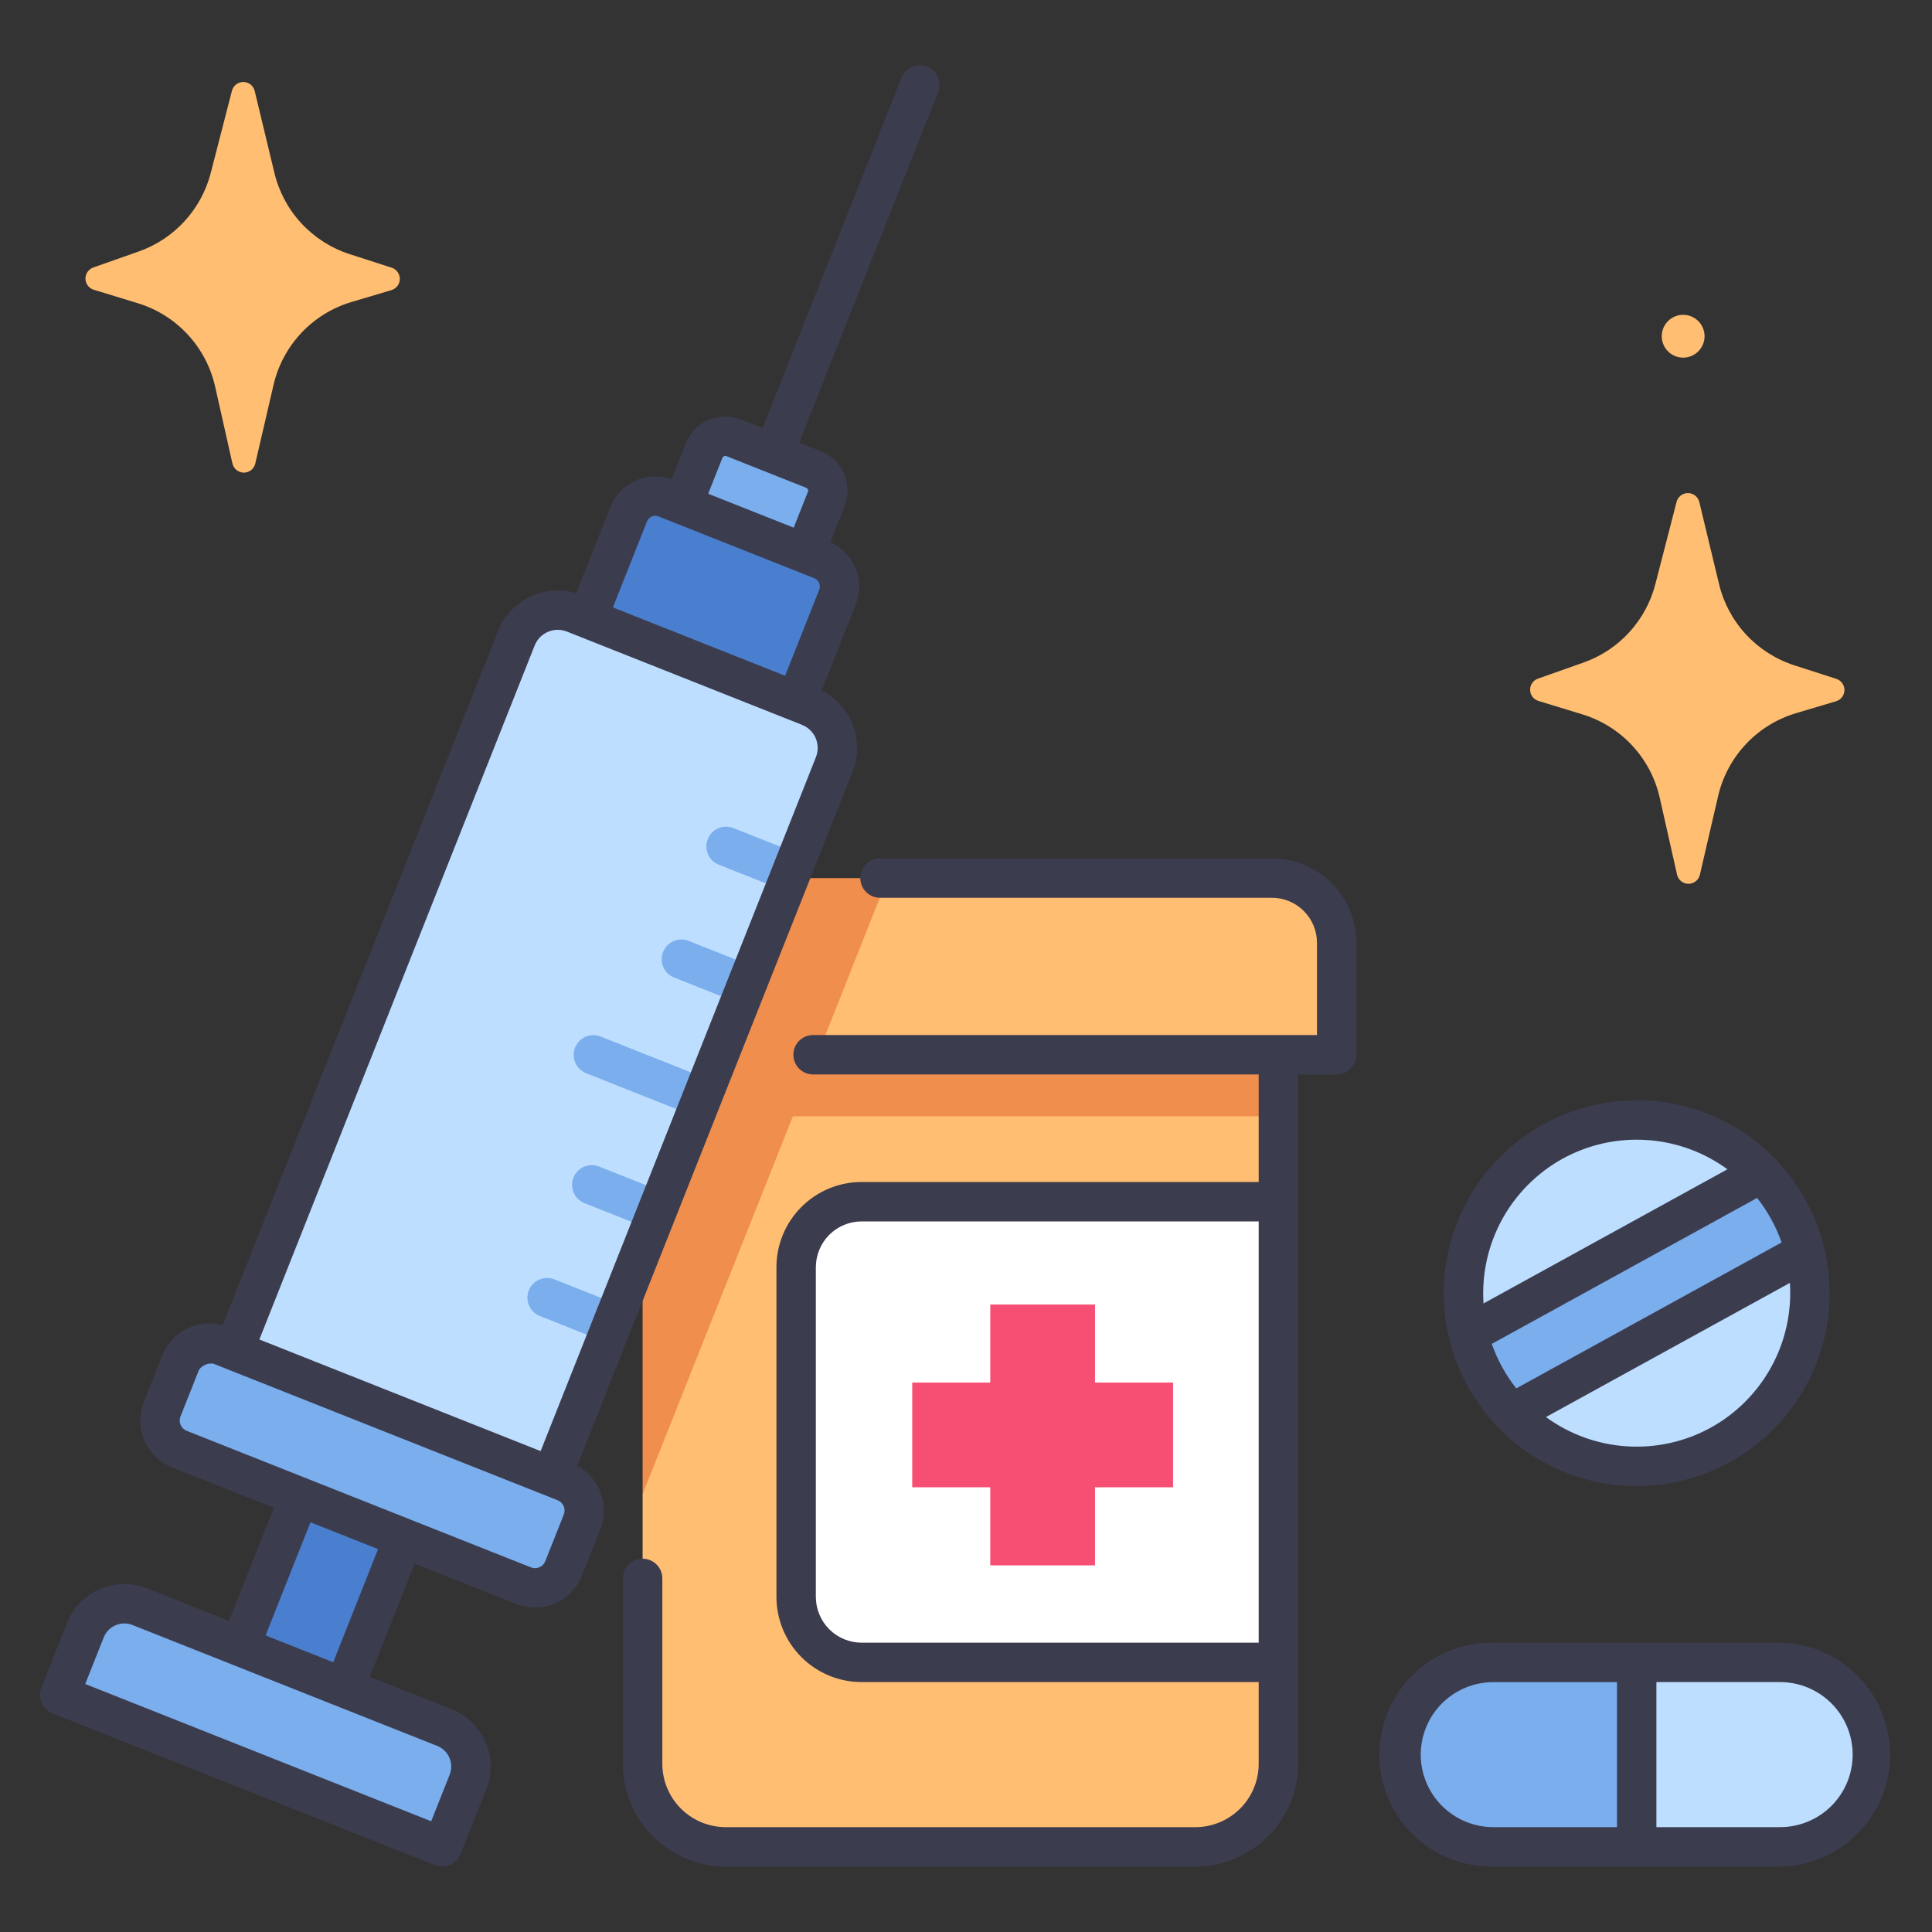 <svg width="60" height="60" viewBox="0 0 60 60" fill="none" xmlns="http://www.w3.org/2000/svg">
<rect x="0" y="0" width="60" height="60" fill="#333333" stroke="none"/>
<path d="M22.537 57.357H37.123C37.461 57.357 37.797 57.291 38.11 57.161C38.423 57.031 38.707 56.841 38.947 56.602C39.186 56.362 39.376 56.078 39.506 55.765C39.636 55.452 39.702 55.117 39.702 54.778V51.629C39.076 46.821 39.12 42.567 39.702 37.497V34.667L23.742 32.146L19.957 46.401V54.778C19.957 55.462 20.229 56.118 20.713 56.602C21.196 57.085 21.852 57.357 22.537 57.357ZM51.409 18.139L52.067 15.587C52.088 15.508 52.134 15.438 52.198 15.389C52.263 15.339 52.342 15.313 52.423 15.313C52.505 15.314 52.583 15.342 52.647 15.393C52.711 15.443 52.755 15.514 52.774 15.593L53.386 18.137C53.526 18.723 53.815 19.263 54.225 19.705C54.634 20.147 55.151 20.476 55.724 20.662L57.029 21.083C57.103 21.107 57.167 21.153 57.212 21.217C57.258 21.28 57.282 21.356 57.281 21.433C57.28 21.511 57.254 21.587 57.207 21.649C57.16 21.711 57.095 21.756 57.02 21.778L55.782 22.147C55.186 22.324 54.648 22.655 54.222 23.108C53.797 23.561 53.498 24.118 53.358 24.723L52.792 27.165C52.774 27.245 52.728 27.317 52.664 27.368C52.599 27.419 52.519 27.447 52.436 27.447C52.354 27.447 52.274 27.418 52.209 27.367C52.145 27.315 52.1 27.243 52.082 27.162L51.544 24.774C51.408 24.169 51.114 23.611 50.692 23.156C50.27 22.701 49.735 22.366 49.141 22.185L47.777 21.768C47.703 21.745 47.639 21.701 47.592 21.639C47.546 21.578 47.52 21.504 47.519 21.427C47.517 21.351 47.539 21.275 47.583 21.212C47.627 21.149 47.689 21.101 47.762 21.076L49.175 20.577C49.719 20.385 50.207 20.062 50.597 19.637C50.986 19.212 51.266 18.697 51.409 18.139Z" fill="#FFBE71"/>
<path d="M39.703 37.497H26.759C26.22 37.497 25.703 37.711 25.322 38.092C24.941 38.474 24.727 38.99 24.727 39.529V49.596C24.727 50.136 24.941 50.653 25.322 51.034C25.703 51.415 26.22 51.629 26.759 51.629H39.703V37.497Z" fill="white"/>
<path d="M36.431 42.937H34.007V40.513H30.754V42.937H28.33V46.189H30.754V48.614H34.007V46.189H36.431V42.937Z" fill="#F74F73"/>
<path d="M50.83 51.629H55.284C55.66 51.629 56.033 51.703 56.38 51.847C56.728 51.991 57.044 52.202 57.31 52.468C57.576 52.734 57.787 53.05 57.931 53.397C58.074 53.745 58.148 54.117 58.148 54.493C58.148 55.253 57.847 55.981 57.309 56.519C56.772 57.056 56.044 57.357 55.284 57.357H50.83C50.408 55.268 50.307 53.316 50.83 51.629Z" fill="#BDDEFF"/>
<path d="M46.376 51.629H50.83V57.357H46.376C45.616 57.357 44.888 57.055 44.351 56.518C43.814 55.981 43.512 55.253 43.512 54.493C43.512 54.117 43.586 53.745 43.73 53.397C43.873 53.05 44.084 52.734 44.35 52.468C44.616 52.202 44.932 51.991 45.279 51.847C45.627 51.703 45.999 51.629 46.376 51.629Z" fill="#7AAEED"/>
<path d="M53.422 44.876C52.386 45.446 51.19 45.659 50.021 45.481C48.851 45.304 47.773 44.746 46.952 43.894L45.602 41.439C45.322 40.29 45.429 39.081 45.906 37.999C46.382 36.916 47.202 36.021 48.237 35.452C49.274 34.882 50.468 34.669 51.638 34.846C52.806 35.023 53.885 35.58 54.706 36.431L56.056 38.887C56.336 40.036 56.23 41.245 55.754 42.328C55.278 43.41 54.458 44.306 53.422 44.876Z" fill="#BDDEFF"/>
<path d="M45.603 41.439C45.829 42.362 46.295 43.209 46.954 43.894L56.057 38.887C55.831 37.964 55.365 37.117 54.707 36.432L45.603 41.439Z" fill="#7AAEED"/>
<path d="M52.272 11.107C52.639 11.107 52.937 10.809 52.937 10.442C52.937 10.075 52.639 9.777 52.272 9.777C51.905 9.777 51.607 10.075 51.607 10.442C51.607 10.809 51.905 11.107 52.272 11.107Z" fill="#FFBE71"/>
<path d="M19.957 30.146H39.702V34.667H19.957V30.146Z" fill="#EF8E4D"/>
<path d="M25.383 32.758H41.512V29.28C41.512 28.747 41.3 28.236 40.923 27.859C40.547 27.482 40.035 27.271 39.502 27.27H27.565C26.479 29.144 25.652 30.985 25.383 32.758Z" fill="#FFBE71"/>
<path d="M20.158 27.27C19.625 27.271 19.114 27.482 18.737 27.859C18.36 28.236 18.148 28.747 18.148 29.28V32.758H25.384L27.566 27.27H20.158Z" fill="#EF8E4D"/>
<path d="M26.422 30.146H19.957V46.401L26.422 30.146Z" fill="#EF8E4D"/>
<path d="M6.545 5.371L7.203 2.819C7.224 2.74 7.27 2.671 7.334 2.621C7.399 2.572 7.478 2.545 7.559 2.546C7.64 2.547 7.719 2.574 7.783 2.625C7.846 2.676 7.891 2.746 7.91 2.825L8.522 5.369C8.662 5.955 8.951 6.495 9.361 6.937C9.77 7.379 10.287 7.708 10.86 7.893L12.164 8.314C12.238 8.338 12.303 8.385 12.348 8.448C12.393 8.511 12.418 8.587 12.417 8.665C12.416 8.743 12.39 8.818 12.343 8.88C12.296 8.942 12.231 8.988 12.156 9.01L10.918 9.378C10.322 9.555 9.784 9.886 9.359 10.339C8.933 10.792 8.635 11.349 8.495 11.954L7.928 14.396C7.91 14.476 7.864 14.548 7.8 14.599C7.735 14.65 7.655 14.678 7.573 14.678C7.49 14.678 7.41 14.649 7.346 14.598C7.281 14.546 7.237 14.474 7.218 14.394L6.681 12.006C6.544 11.4 6.25 10.842 5.828 10.387C5.406 9.932 4.871 9.597 4.278 9.416L2.912 8.999C2.839 8.977 2.774 8.932 2.728 8.871C2.682 8.81 2.656 8.735 2.654 8.659C2.653 8.582 2.675 8.507 2.719 8.444C2.763 8.381 2.825 8.333 2.897 8.307L4.311 7.809C4.855 7.617 5.343 7.294 5.732 6.869C6.122 6.444 6.401 5.929 6.545 5.371Z" fill="#FFBE71"/>
<path d="M22.791 13.61L25.273 14.595C25.359 14.629 25.438 14.68 25.504 14.745C25.571 14.809 25.624 14.886 25.661 14.972C25.698 15.057 25.717 15.148 25.719 15.241C25.72 15.334 25.703 15.426 25.669 15.512L24.838 17.606L21.043 16.1L21.874 14.006C21.908 13.92 21.959 13.841 22.024 13.775C22.088 13.708 22.165 13.655 22.25 13.618C22.336 13.582 22.427 13.562 22.52 13.561C22.613 13.559 22.705 13.576 22.791 13.61Z" fill="#7AAEED"/>
<path d="M20.981 15.602L25.225 17.285C25.522 17.404 25.761 17.635 25.888 17.929C26.015 18.223 26.02 18.556 25.902 18.854L24.481 22.434L17.992 19.859L19.412 16.279C19.471 16.132 19.558 15.997 19.668 15.883C19.779 15.77 19.911 15.679 20.056 15.616C20.202 15.553 20.359 15.519 20.517 15.517C20.676 15.514 20.833 15.543 20.981 15.602Z" fill="white"/>
<path d="M20.684 15.483L25.522 17.403C25.741 17.49 25.916 17.66 26.009 17.877C26.103 18.093 26.107 18.337 26.02 18.556L24.481 22.433L17.992 19.859L19.53 15.982C19.573 15.874 19.637 15.775 19.718 15.691C19.8 15.607 19.897 15.54 20.004 15.494C20.111 15.447 20.226 15.423 20.343 15.421C20.459 15.419 20.575 15.44 20.684 15.483Z" fill="#497FCE"/>
<path d="M16.641 47.1L6.768 43.183L16.036 19.823C16.103 19.654 16.202 19.5 16.329 19.37C16.455 19.24 16.606 19.136 16.773 19.064C16.94 18.992 17.119 18.953 17.301 18.95C17.482 18.948 17.663 18.981 17.831 19.048L25.134 21.945C25.303 22.012 25.457 22.111 25.587 22.238C25.718 22.364 25.822 22.515 25.894 22.682C25.966 22.849 26.005 23.028 26.008 23.209C26.01 23.391 25.977 23.572 25.91 23.74L24.807 26.522C24.654 26.668 24.534 26.845 24.456 27.041C24.378 27.238 24.344 27.449 24.355 27.66L23.417 30.026C23.154 30.35 22.997 30.747 22.965 31.163L22.026 33.529C21.744 33.842 21.584 34.245 21.575 34.666L20.636 37.032C20.379 37.36 20.223 37.755 20.185 38.17L19.246 40.536C19.008 40.874 18.853 41.264 18.795 41.674L16.641 47.1Z" fill="#BDDEFF"/>
<path d="M9.756 45.34L12.995 46.625L10.563 52.754L7.324 51.469L9.756 45.34Z" fill="#497FCE"/>
<path d="M4.33 49.925L13.8 53.682C14.12 53.809 14.377 54.059 14.514 54.375C14.651 54.692 14.656 55.05 14.529 55.37L13.729 57.386L1.842 52.67L2.642 50.654C2.769 50.333 3.018 50.076 3.335 49.94C3.652 49.803 4.01 49.797 4.33 49.925V49.925Z" fill="#7AAEED"/>
<path d="M17.533 46.024L6.84 41.782C6.35 41.587 5.796 41.827 5.601 42.316L5.026 43.766C4.832 44.256 5.071 44.81 5.561 45.005L16.254 49.247C16.744 49.441 17.299 49.202 17.493 48.712L18.068 47.262C18.262 46.773 18.023 46.218 17.533 46.024Z" fill="#7AAEED"/>
<path d="M22.777 25.717C22.703 25.687 22.622 25.672 22.542 25.673C22.461 25.674 22.382 25.691 22.308 25.723C22.234 25.754 22.167 25.8 22.11 25.858C22.054 25.916 22.01 25.984 21.98 26.059C21.951 26.134 21.936 26.214 21.937 26.295C21.939 26.375 21.956 26.455 21.988 26.529C22.02 26.603 22.066 26.669 22.124 26.725C22.182 26.781 22.251 26.825 22.326 26.855L24.355 27.66L24.807 26.522L22.777 25.717ZM21.387 29.221C21.312 29.191 21.233 29.176 21.152 29.178C21.072 29.179 20.993 29.196 20.919 29.228C20.845 29.26 20.778 29.306 20.722 29.363C20.666 29.421 20.622 29.489 20.593 29.564C20.563 29.639 20.548 29.718 20.55 29.799C20.551 29.879 20.568 29.959 20.6 30.032C20.632 30.106 20.678 30.173 20.735 30.229C20.793 30.285 20.861 30.329 20.936 30.358L22.965 31.164L23.417 30.026L21.387 29.221ZM18.647 32.189C18.497 32.131 18.33 32.135 18.182 32.2C18.035 32.264 17.919 32.385 17.859 32.535C17.8 32.684 17.802 32.852 17.865 33C17.928 33.148 18.047 33.266 18.196 33.327L21.575 34.668L22.026 33.529L18.647 32.189ZM18.607 36.229C18.532 36.199 18.453 36.184 18.372 36.185C18.291 36.186 18.212 36.203 18.138 36.234C18.064 36.266 17.997 36.312 17.94 36.37C17.884 36.428 17.84 36.496 17.81 36.571C17.78 36.646 17.766 36.726 17.767 36.806C17.768 36.887 17.786 36.967 17.818 37.041C17.85 37.114 17.896 37.181 17.954 37.237C18.012 37.293 18.081 37.337 18.156 37.367L20.185 38.172L20.637 37.034L18.607 36.229ZM17.217 39.732C17.142 39.702 17.063 39.688 16.982 39.689C16.902 39.69 16.823 39.707 16.749 39.739C16.675 39.771 16.608 39.817 16.552 39.874C16.496 39.932 16.452 40 16.422 40.075C16.392 40.15 16.378 40.23 16.379 40.31C16.38 40.39 16.397 40.47 16.429 40.544C16.461 40.617 16.507 40.684 16.565 40.74C16.622 40.796 16.69 40.84 16.765 40.87L18.794 41.675L19.246 40.537L17.217 39.732Z" fill="#7AAEED"/>
<path d="M19.957 48.407C19.795 48.407 19.639 48.472 19.524 48.587C19.41 48.701 19.345 48.857 19.345 49.019V54.776C19.346 55.622 19.683 56.434 20.281 57.032C20.879 57.63 21.691 57.967 22.537 57.968H37.123C37.969 57.967 38.78 57.63 39.379 57.032C39.977 56.434 40.313 55.622 40.314 54.776V33.368H41.512C41.675 33.368 41.83 33.303 41.945 33.189C42.06 33.074 42.124 32.918 42.124 32.756V29.279C42.123 28.584 41.847 27.917 41.355 27.425C40.864 26.934 40.198 26.657 39.502 26.657H27.329C27.167 26.657 27.011 26.721 26.897 26.836C26.782 26.951 26.717 27.106 26.717 27.269C26.717 27.431 26.782 27.587 26.897 27.701C27.011 27.816 27.167 27.881 27.329 27.881H39.502C39.873 27.881 40.228 28.029 40.49 28.291C40.752 28.553 40.9 28.908 40.9 29.279V32.144H25.251C25.089 32.144 24.933 32.208 24.818 32.323C24.703 32.438 24.639 32.594 24.639 32.756C24.639 32.918 24.703 33.074 24.818 33.189C24.933 33.303 25.089 33.368 25.251 33.368H39.09V36.708H26.759C26.057 36.708 25.385 36.987 24.889 37.483C24.393 37.979 24.114 38.651 24.113 39.353V49.594C24.114 50.295 24.393 50.968 24.889 51.464C25.385 51.959 26.057 52.238 26.759 52.239H39.09V54.776C39.09 55.298 38.882 55.798 38.514 56.167C38.145 56.536 37.645 56.743 37.123 56.744H22.537C22.015 56.743 21.515 56.536 21.146 56.167C20.777 55.798 20.57 55.298 20.569 54.776V49.019C20.569 48.939 20.553 48.859 20.523 48.785C20.492 48.711 20.447 48.643 20.39 48.587C20.333 48.53 20.266 48.485 20.192 48.454C20.117 48.423 20.038 48.407 19.957 48.407ZM25.337 49.594V39.353C25.338 38.976 25.488 38.615 25.754 38.348C26.021 38.082 26.382 37.932 26.759 37.932H39.09V51.015H26.759C26.382 51.015 26.021 50.865 25.754 50.599C25.488 50.332 25.338 49.971 25.337 49.594ZM1.627 53.21L13.509 57.924C13.584 57.954 13.663 57.968 13.744 57.967C13.824 57.966 13.903 57.949 13.977 57.917C14.051 57.885 14.118 57.839 14.174 57.781C14.229 57.724 14.274 57.656 14.303 57.581L15.102 55.566C15.289 55.094 15.28 54.568 15.079 54.103C14.879 53.638 14.501 53.271 14.03 53.084L11.485 52.074L12.879 48.561L16.038 49.814C16.229 49.89 16.434 49.927 16.639 49.924C16.845 49.921 17.048 49.878 17.237 49.796C17.426 49.714 17.596 49.596 17.74 49.449C17.883 49.301 17.996 49.127 18.072 48.936L18.647 47.486C18.788 47.128 18.793 46.729 18.66 46.368C18.526 46.006 18.264 45.706 17.924 45.525L26.478 23.964C26.661 23.5 26.664 22.985 26.486 22.518C26.308 22.052 25.962 21.67 25.516 21.446L26.579 18.767C26.723 18.405 26.72 18.003 26.572 17.643C26.424 17.284 26.142 16.996 25.785 16.841L26.229 15.723C26.293 15.562 26.324 15.39 26.322 15.217C26.319 15.044 26.282 14.873 26.214 14.714C26.145 14.555 26.046 14.411 25.922 14.291C25.797 14.17 25.65 14.075 25.489 14.011L24.819 13.745L29.133 2.869C29.164 2.794 29.18 2.714 29.179 2.633C29.178 2.552 29.162 2.472 29.13 2.398C29.099 2.323 29.052 2.256 28.994 2.199C28.936 2.143 28.868 2.098 28.793 2.068C28.718 2.039 28.637 2.024 28.556 2.025C28.475 2.027 28.395 2.044 28.321 2.077C28.247 2.109 28.18 2.156 28.124 2.215C28.068 2.273 28.025 2.343 27.996 2.418L23.681 13.294L23.01 13.027C22.685 12.898 22.323 12.904 22.002 13.043C21.681 13.181 21.428 13.441 21.299 13.766L20.855 14.884C20.489 14.753 20.087 14.769 19.732 14.929C19.378 15.089 19.1 15.38 18.957 15.742L17.894 18.421C17.416 18.277 16.901 18.319 16.452 18.536C16.003 18.754 15.651 19.132 15.467 19.596L6.913 41.157C6.541 41.055 6.144 41.093 5.799 41.265C5.454 41.437 5.184 41.731 5.042 42.089L4.467 43.539C4.314 43.925 4.321 44.356 4.486 44.737C4.65 45.118 4.959 45.419 5.345 45.572L8.504 46.825L7.11 50.338L4.565 49.328C4.093 49.142 3.567 49.15 3.102 49.351C2.637 49.552 2.27 49.929 2.083 50.4L1.283 52.415C1.223 52.566 1.226 52.734 1.29 52.883C1.355 53.032 1.476 53.15 1.626 53.209L1.627 53.21ZM22.558 14.165L25.038 15.149C25.05 15.154 25.06 15.161 25.069 15.169C25.078 15.178 25.085 15.188 25.09 15.2C25.095 15.211 25.098 15.223 25.098 15.235C25.098 15.248 25.096 15.26 25.091 15.272L24.649 16.387L21.993 15.334L22.436 14.218C22.445 14.195 22.463 14.177 22.486 14.167C22.509 14.157 22.534 14.156 22.558 14.165ZM20.093 16.194C20.12 16.126 20.173 16.071 20.241 16.042C20.308 16.013 20.384 16.012 20.452 16.039L25.287 17.957C25.355 17.984 25.409 18.037 25.438 18.104C25.467 18.172 25.468 18.247 25.442 18.316L24.382 20.987L19.034 18.864L20.093 16.194ZM16.604 20.047C16.642 19.953 16.697 19.867 16.767 19.794C16.838 19.721 16.922 19.663 17.015 19.623C17.108 19.583 17.208 19.561 17.309 19.56C17.411 19.558 17.511 19.577 17.605 19.614L24.908 22.511C25.002 22.549 25.088 22.604 25.16 22.675C25.233 22.745 25.291 22.829 25.331 22.922C25.371 23.015 25.393 23.115 25.394 23.217C25.396 23.318 25.377 23.418 25.34 23.513L16.79 45.065L8.055 41.599L16.604 20.047ZM5.605 43.99L6.18 42.541C6.229 42.471 6.297 42.417 6.375 42.383C6.454 42.349 6.54 42.337 6.624 42.349L17.317 46.591C17.401 46.624 17.469 46.69 17.505 46.773C17.541 46.856 17.542 46.951 17.509 47.035L16.934 48.485C16.917 48.526 16.892 48.565 16.861 48.597C16.83 48.629 16.793 48.655 16.751 48.673C16.71 48.69 16.666 48.7 16.621 48.701C16.576 48.701 16.531 48.693 16.49 48.677L5.797 44.435C5.755 44.418 5.717 44.394 5.684 44.362C5.652 44.331 5.626 44.294 5.609 44.252C5.591 44.211 5.581 44.166 5.581 44.121C5.58 44.077 5.588 44.032 5.605 43.99ZM9.642 47.276L11.742 48.109L10.348 51.622L8.248 50.789L9.642 47.276ZM3.221 50.852C3.288 50.683 3.42 50.547 3.588 50.474C3.755 50.402 3.945 50.399 4.114 50.466L13.579 54.221C13.749 54.289 13.885 54.421 13.957 54.588C14.029 54.756 14.032 54.945 13.965 55.115L13.391 56.561L2.647 52.298L3.221 50.852ZM55.283 51.015H46.374C45.913 51.007 45.454 51.091 45.025 51.262C44.596 51.433 44.206 51.688 43.877 52.012C43.548 52.335 43.286 52.721 43.108 53.147C42.929 53.573 42.837 54.03 42.837 54.491C42.837 54.953 42.929 55.41 43.108 55.836C43.286 56.261 43.548 56.647 43.877 56.971C44.206 57.294 44.596 57.549 45.025 57.72C45.454 57.891 45.913 57.975 46.374 57.967H55.283C56.195 57.951 57.063 57.578 57.702 56.928C58.341 56.278 58.699 55.403 58.699 54.491C58.699 53.58 58.341 52.705 57.702 52.055C57.063 51.404 56.195 51.031 55.283 51.015ZM44.122 54.492C44.123 53.895 44.36 53.322 44.782 52.9C45.205 52.478 45.777 52.24 46.374 52.24H50.217V56.744H46.374C45.777 56.743 45.205 56.505 44.782 56.083C44.36 55.661 44.123 55.088 44.122 54.491V54.492ZM55.283 56.744H51.441V52.239H55.284C55.881 52.239 56.454 52.477 56.876 52.899C57.299 53.321 57.536 53.894 57.536 54.491C57.536 55.089 57.299 55.661 56.876 56.084C56.454 56.506 55.881 56.743 55.284 56.743L55.283 56.744ZM56.079 37.273C55.827 36.816 55.517 36.394 55.157 36.017C55.153 36.013 55.151 36.008 55.147 36.005C54.233 35.056 53.032 34.434 51.729 34.236C50.427 34.039 49.095 34.276 47.941 34.911C46.787 35.546 45.874 36.543 45.343 37.749C44.813 38.955 44.694 40.303 45.007 41.582C45.008 41.59 45.011 41.596 45.014 41.603C45.265 42.617 45.777 43.548 46.5 44.303C46.504 44.307 46.507 44.312 46.511 44.316C47.425 45.265 48.626 45.887 49.928 46.084C51.231 46.282 52.562 46.045 53.717 45.41C54.871 44.775 55.784 43.778 56.315 42.572C56.845 41.365 56.963 40.018 56.651 38.738C56.65 38.733 56.647 38.728 56.645 38.723C56.52 38.217 56.33 37.73 56.079 37.273ZM48.531 35.983C49.327 35.546 50.231 35.345 51.137 35.404C52.043 35.462 52.914 35.778 53.647 36.313L46.072 40.48C46.012 39.575 46.212 38.67 46.647 37.874C47.083 37.078 47.736 36.422 48.531 35.983ZM54.569 37.203C54.897 37.618 55.154 38.086 55.329 38.586L47.089 43.118C46.761 42.703 46.504 42.236 46.328 41.736L54.569 37.203ZM53.127 44.338C52.331 44.775 51.427 44.976 50.521 44.917C49.615 44.859 48.745 44.544 48.011 44.008L55.587 39.841C55.646 40.747 55.447 41.651 55.011 42.447C54.575 43.244 53.922 43.9 53.127 44.338Z" fill="#3C3C4F"/>
</svg>
